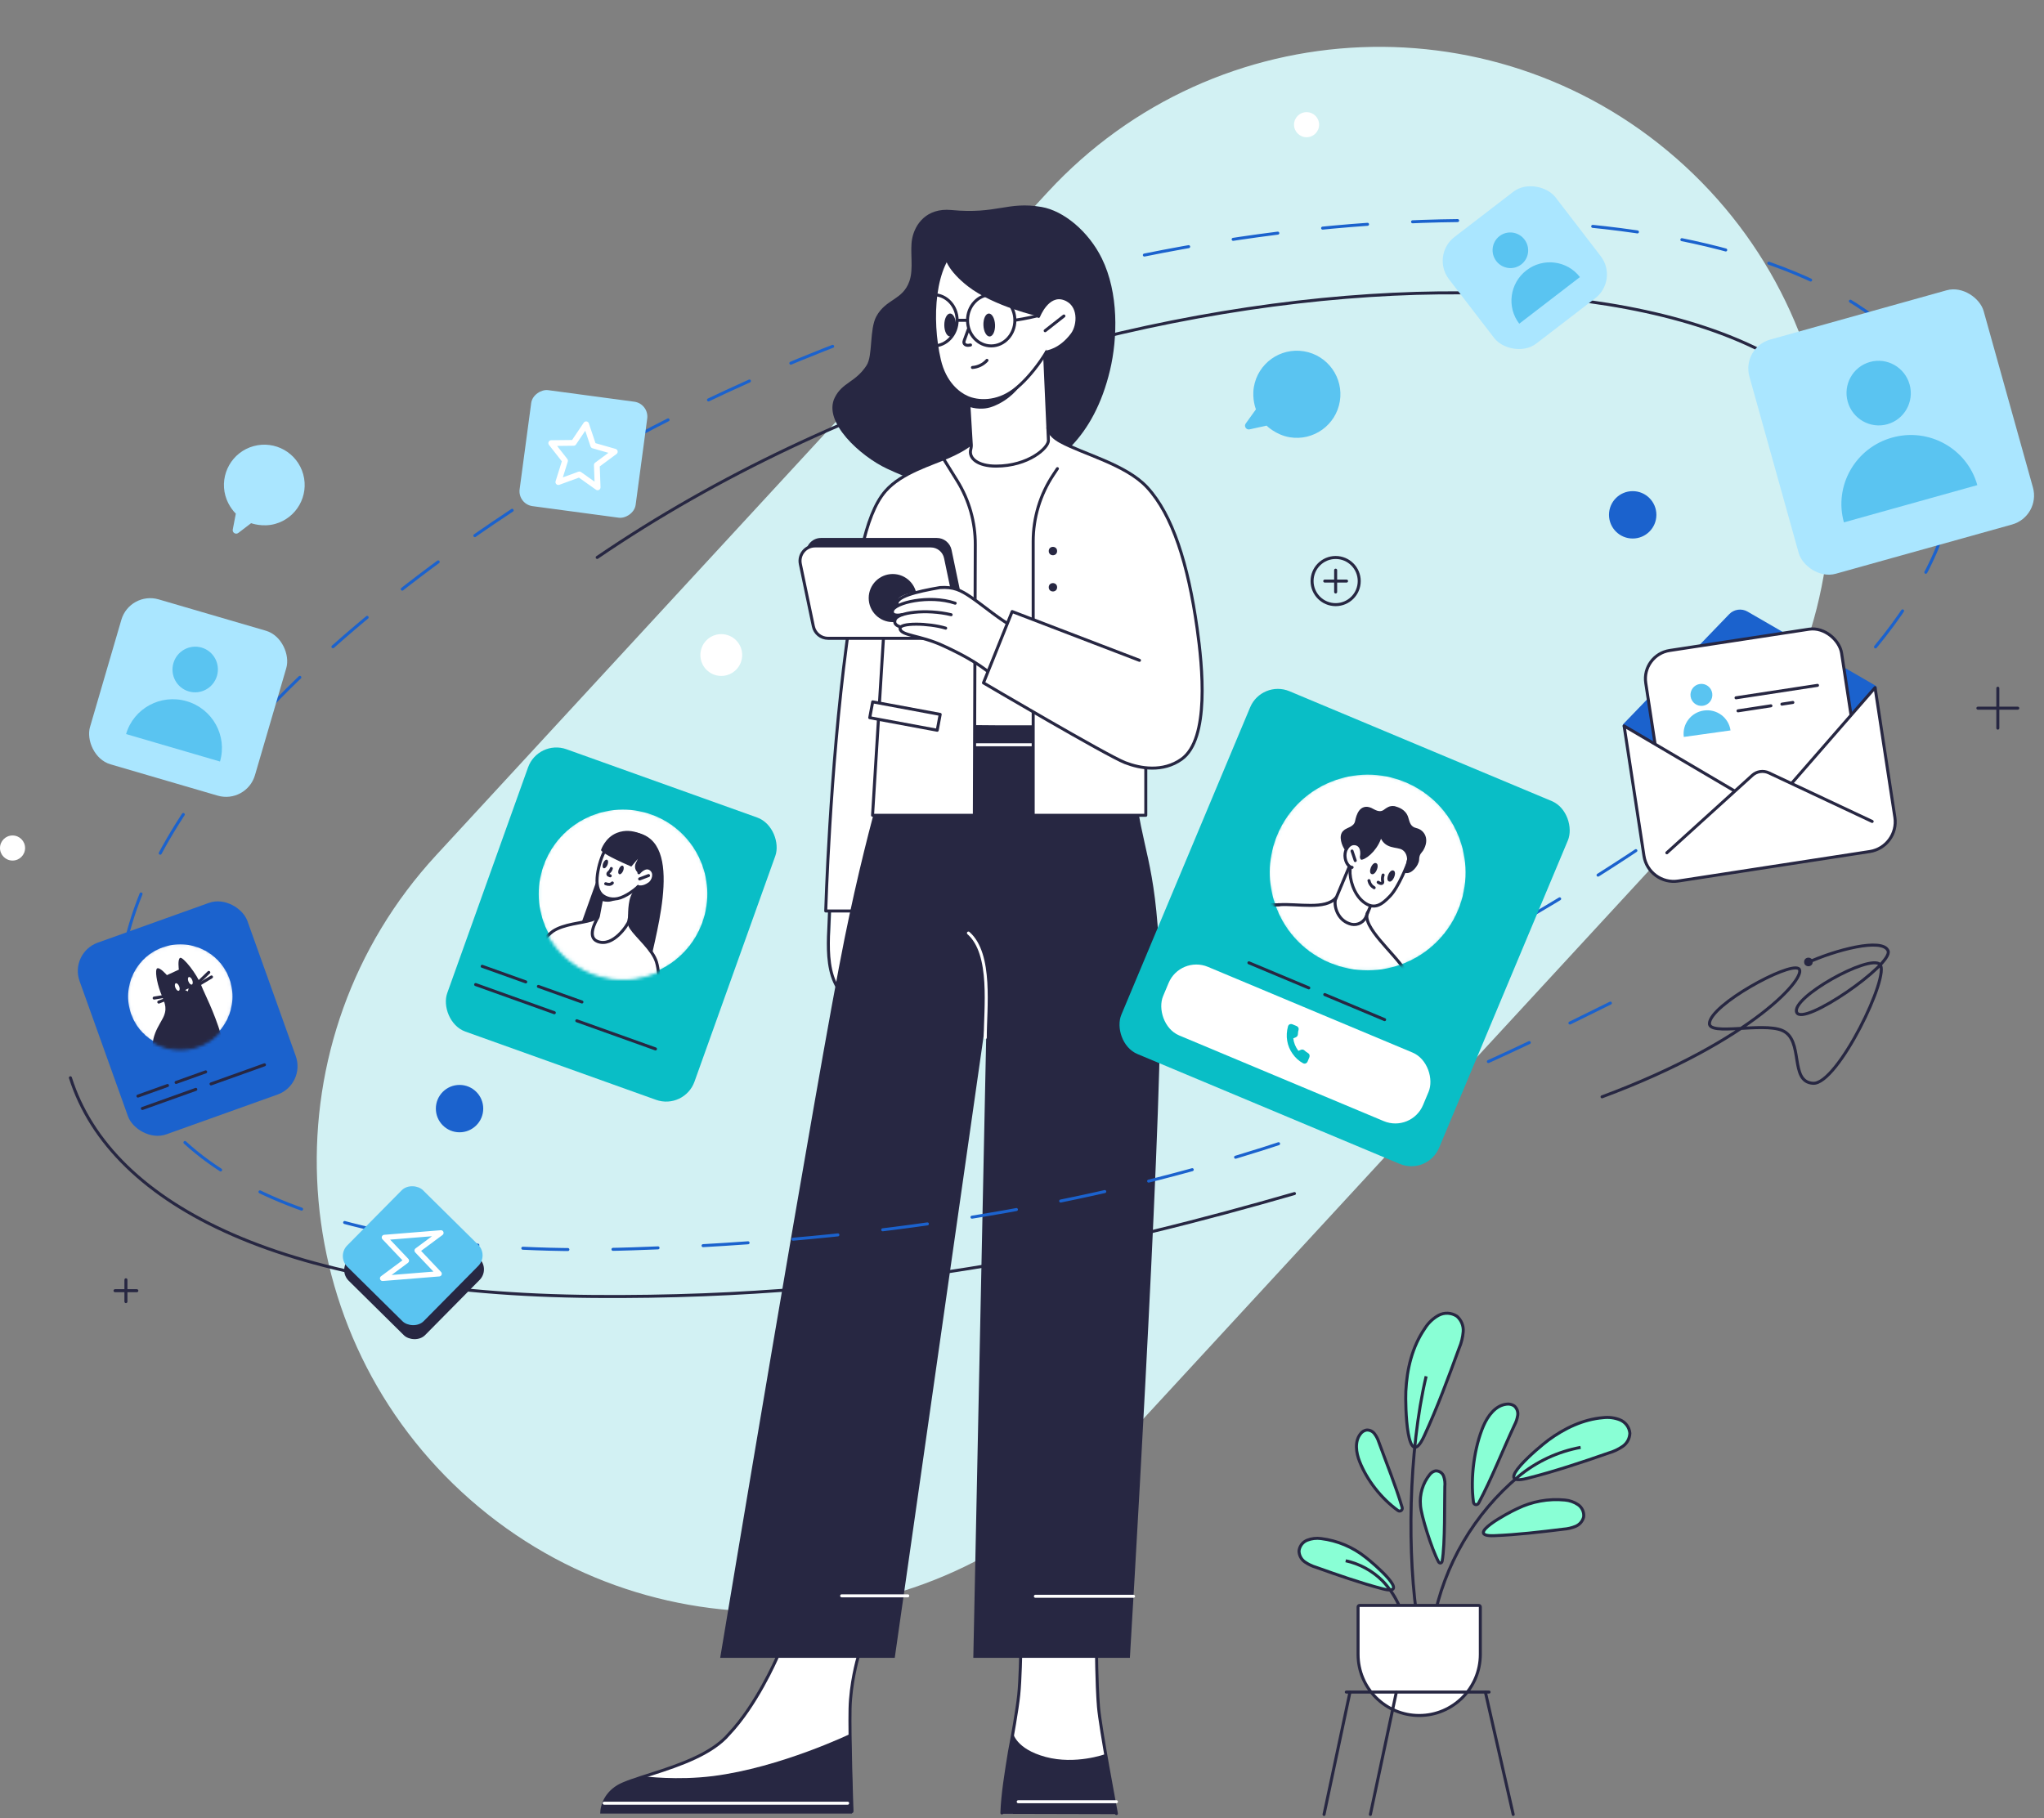 <svg width="680" height="605" viewBox="0 0 680 605" fill="none" xmlns="http://www.w3.org/2000/svg">
<rect x="0" y="0" width="680" height="605" fill="#808080" stroke="none"/>
<path d="M569.21 267.316C625.388 206.392 621.533 111.473 560.599 55.309C499.666 -0.856 404.728 3.003 348.55 63.927L145.111 284.552C88.933 345.476 92.788 440.395 153.722 496.559C214.655 552.723 309.593 548.865 365.771 487.941L569.21 267.316Z" fill="#D2F1F3"/>
<path d="M622.126 156.71C601.278 72.141 360.911 74.891 198.674 185.485" stroke="#272742" stroke-linecap="round"/>
<rect x="360.863" y="180.554" width="23.893" height="46.748" fill="white"/>
<path d="M369.274 123.21C371.814 112.547 372.229 97.498 366.55 85.962C362.135 77.001 353.881 70.135 346.499 68.866C335.153 66.913 331.741 71.346 316.49 69.886C308.242 69.097 304.349 74.622 303.441 79.482C302.646 83.713 304.028 89.326 302.545 93.558C300.314 99.925 294.771 99.355 291.543 105.277C289.199 109.58 290.415 118.35 288.285 121.596C284.511 127.347 280.292 127.145 277.722 132.266C273.61 140.467 286.351 151.866 295.062 155.937C308.877 162.388 319.095 164.755 339.188 158.904C350.914 155.492 363.916 145.719 369.274 123.21Z" fill="#272742"/>
<path d="M320.967 149.154L348.597 143.606L366.963 165.61V254.746H308.351L313.473 152.839L320.967 149.154Z" fill="white"/>
<path d="M276.345 299.502C282.671 298.897 288.427 296.921 294.159 296.375C294.675 298.659 294.77 302.92 294.278 306.012C293.346 308.795 293.756 312.723 294.058 314.972C294.729 320.004 297.643 324.046 299.263 328.621C299.666 329.754 300.527 331.184 298.758 331.938C298.871 332.472 298.978 333 299.09 333.528C299.209 334.11 298.61 334.721 298.034 334.988C297.459 335.255 296.242 334.798 295.672 334.525C296.266 334.994 296.913 336.312 296.521 336.946C296.129 337.581 295.215 337.92 294.462 337.712C294.052 337.599 293.643 337.338 293.222 337.445C292.836 337.546 292.616 337.908 292.308 338.151C291.809 338.549 291.062 338.62 290.421 338.466C289.78 338.311 289.21 337.973 288.658 337.641C286.902 336.579 285.389 335.249 283.763 333.932C277.846 329.161 275.627 323.434 275.787 317.02C275.918 316.088 275.912 315.038 275.817 314.076C275.728 313.168 276.28 310.415 276.309 309.513C276.452 305.43 276.909 303.911 276.351 299.508L276.345 299.502Z" fill="white"/>
<path d="M275.904 299.727C276.55 308.326 272.669 324.081 281.298 331.789C287.529 337.344 291.653 340.299 293.166 337.397" stroke="#272742" stroke-linecap="round" stroke-linejoin="round"/>
<path d="M289.262 320.254C291.452 326.33 297.831 333.214 299.398 331.606C301.202 329.748 296.87 326.354 294.585 317.601C292.383 309.169 295.297 305.81 294.478 296.167" stroke="#272742" stroke-linecap="round" stroke-linejoin="round"/>
<path d="M294.907 334.08C294.907 334.08 297.945 336.614 295.886 337.629C293.245 338.934 284.391 331.867 280.344 322.788" stroke="#272742" stroke-linecap="round" stroke-linejoin="round"/>
<path d="M284.402 321.357C287.459 328.211 295.321 336.015 297.962 334.934C298.561 334.679 299.624 334.205 298.811 331.985" stroke="#272742" stroke-linecap="round" stroke-linejoin="round"/>
<path d="M323.104 147.588C323.104 147.588 321.406 149.344 315.757 151.872C309.775 154.549 299.99 157.243 294.602 163.379C287.422 171.556 284.858 190.064 281.63 214.448C276.046 256.598 274.705 303.122 274.705 303.122H293.047L298.904 232.571" fill="white"/>
<path d="M323.104 147.588C323.104 147.588 321.406 149.344 315.757 151.872C309.775 154.549 299.99 157.243 294.602 163.379C287.422 171.556 284.858 190.064 281.63 214.448C276.046 256.598 274.705 303.122 274.705 303.122H293.047L298.904 232.571" stroke="#272742" stroke-linecap="round" stroke-linejoin="round"/>
<path d="M365 548H339.5C339.5 555.5 338.4 567.2 338 570C337.6 572.8 334.833 593.5 333.5 603.5H371.5C369.333 593.334 365.5 572.5 365 566.5C364.568 561.318 365 552 365 548Z" fill="white"/>
<path d="M371.407 603.449C371.407 603.449 365.989 574.817 365.437 567.844C364.814 559.975 364.766 547.911 364.766 547.911" stroke="#272742" stroke-linecap="round" stroke-linejoin="round"/>
<path d="M339.611 549.074C339.611 549.074 339.421 559.103 338.916 563.939C338.4 568.942 336.655 578.668 335.837 582.875C334.721 589.782 333.528 596.933 333.309 603.253" stroke="#272742" stroke-linecap="round" stroke-linejoin="round"/>
<path d="M371.312 603.645L333.399 603.55L334.521 590.138L337.019 576.632C337.019 576.632 337.897 581.92 347.837 584.602C357.806 587.29 367.675 583.682 367.675 583.682L371.312 603.645Z" fill="#272742"/>
<path d="M283.451 602.957C283.35 600.049 282.59 577.38 282.798 568.539C282.994 560.231 285.124 552.505 285.652 550.712H258.889C258.047 552.641 251.5 567.5 242.5 577C237 583.5 226.418 587.231 216.799 590.293C211.838 591.872 207.547 593.236 205.583 594.447C200.782 597.402 200.254 601.799 200.201 602.957H283.457H283.451Z" fill="white" stroke="#272742"/>
<path d="M214.35 591.064C214.35 591.064 225.227 592.495 237.256 590.97C259.711 588.121 283.091 576.84 283.091 576.84L283.762 603.259H199.895C199.895 603.259 200.476 598.096 205.419 594.791C209.65 591.96 214.35 591.064 214.35 591.064Z" fill="#272742"/>
<path d="M282 600H201" stroke="white" stroke-linecap="round" stroke-linejoin="round"/>
<path d="M239.595 551.631C239.595 551.631 272.12 355.9 280.992 312.159C289.62 269.629 298.901 242.949 298.901 242.949V240.261C298.901 240.261 307.256 241.252 331.96 241.335C346.95 241.383 366.586 241.228 366.966 241.098C366.966 241.098 375.695 250.26 378.519 268.864C381.119 285.978 385.777 291.716 386.014 332.638C386.287 379.666 375.891 551.637 375.891 551.637H323.801L328.239 337.688L297.667 551.637H239.595V551.631Z" fill="#272742"/>
<path d="M327.785 345.26C327.75 335.665 330.165 317.447 322.178 310.468" stroke="white" stroke-miterlimit="10" stroke-linecap="round"/>
<path d="M322.195 132.462L323.103 147.588C323.186 148.247 323.109 148.905 322.949 149.546C322.195 152.513 325.328 155.095 331.339 155.095C342.163 155.095 348.899 148.983 348.792 146.508C347.985 127.655 347.492 117.057 347.492 117.057" fill="white"/>
<path d="M322.195 132.462L323.103 147.588C323.186 148.247 323.109 148.905 322.949 149.546C322.195 152.513 325.328 155.095 331.339 155.095C342.163 155.095 348.899 148.983 348.792 146.508C347.985 127.655 347.492 117.057 347.492 117.057" stroke="#272742" stroke-linecap="round" stroke-linejoin="round"/>
<path d="M321.675 132.189C325.336 133.827 331.597 134.123 337.27 129.827C342.943 125.531 350.129 115.917 352.746 106.981C355.363 98.044 353.784 90.044 349.446 84.472C345.346 79.197 329.966 73.46 319 81.501C310.437 87.779 309.379 106.179 312.5 119.727C314.292 127.495 318.933 130.96 321.675 132.183V132.189Z" fill="white" stroke="#272742" stroke-miterlimit="10"/>
<path d="M345.523 105.277C345.523 105.277 348.508 97.504 353.985 99.355C359.462 101.207 358.946 108.239 356.709 111.235C352.656 116.671 348.134 117.104 348.134 117.104" fill="white"/>
<path d="M345.523 105.277C345.523 105.277 348.508 97.504 353.985 99.355C359.462 101.207 358.946 108.239 356.709 111.235C352.656 116.671 348.134 117.104 348.134 117.104" stroke="#272742" stroke-linecap="round" stroke-linejoin="round"/>
<path d="M347.707 110.042L353.943 105.147" stroke="#272742" stroke-linecap="round" stroke-linejoin="round"/>
<path d="M316.083 111.965C315.015 111.965 314.149 110.254 314.149 108.144C314.149 106.033 315.015 104.322 316.083 104.322C317.151 104.322 318.018 106.033 318.018 108.144C318.018 110.254 317.151 111.965 316.083 111.965Z" fill="#272742"/>
<path d="M327.166 108.222C327.083 106.113 327.88 104.369 328.948 104.327C330.015 104.285 330.949 105.96 331.032 108.069C331.116 110.178 330.318 111.922 329.251 111.964C328.183 112.007 327.25 110.331 327.166 108.222Z" fill="#272742"/>
<path d="M323.513 122.273C325.347 122.148 327.121 121.282 328.35 119.905" stroke="#272742" stroke-linecap="round" stroke-linejoin="round"/>
<path d="M314.743 83.072C318.766 77.422 328.996 76.675 334.146 77.001C339.297 77.328 343.107 78.942 347.178 82.099C349.302 83.748 351.522 87 352.346 89.564C353.385 92.774 354.245 96.174 353.972 99.355C351.937 98.981 350.501 99.189 348.774 100.328C347.836 100.945 347.35 101.99 346.739 102.933C346.258 103.669 345.516 105.277 345.516 105.277C345.516 105.277 330.741 102.049 322 95.26C315.763 90.418 313.111 85.356 314.743 83.066V83.072Z" fill="#272742"/>
<path d="M339.186 128.551C339.186 128.551 336.284 133.031 330.148 135.31C326.077 136.823 322.321 135.316 322.321 135.316L322.196 132.426C322.196 132.426 327.175 133.69 330.332 132.978C335.827 131.732 339.186 128.545 339.186 128.545V128.551Z" fill="#272742"/>
<path d="M366.791 247.822H300.904" stroke="white" stroke-miterlimit="10" stroke-linecap="round"/>
<path d="M322.143 109.58C321.716 110.743 321.289 111.912 320.861 113.075C320.737 113.419 320.606 113.799 320.713 114.149C320.838 114.547 321.235 114.802 321.645 114.873C322.054 114.944 322.47 114.873 322.873 114.79" stroke="#272742" stroke-miterlimit="10" stroke-linecap="round"/>
<path d="M355.023 287.83L377.109 295.366" stroke="#272742" stroke-miterlimit="10"/>
<path d="M295.414 187.839L290.281 271.279H324.148L324.464 181.233C324.49 173.723 322.401 166.357 318.437 159.978L314.116 153.025" fill="white"/>
<path d="M295.414 187.839L290.281 271.279H324.148L324.464 181.233C324.49 173.723 322.401 166.357 318.437 159.978L314.116 153.025" stroke="#272742" stroke-linecap="round" stroke-linejoin="round"/>
<path d="M272.59 205.762C273.074 208.079 275.117 209.739 277.485 209.739H316C319.173 209.739 321.543 206.823 320.894 203.717L316.562 182.978C316.078 180.661 314.035 179 311.668 179H273.153C269.98 179 267.61 181.917 268.258 185.023L272.59 205.762Z" fill="#272742"/>
<path d="M270.59 208.417C271.074 210.735 273.117 212.395 275.485 212.395H314C317.173 212.395 319.543 209.478 318.894 206.373L314.562 185.634C314.078 183.316 312.035 181.656 309.668 181.656H271.153C267.98 181.656 265.61 184.573 266.258 187.678L270.59 208.417Z" fill="white" stroke="#272742" stroke-linecap="round" stroke-linejoin="round"/>
<path d="M351.781 155.938L350.406 158.008C346.047 164.568 343.723 172.268 343.723 180.143V271.279H381.182V255.465" fill="white"/>
<path d="M351.781 155.938L350.406 158.008C346.047 164.568 343.723 172.268 343.723 180.143V271.279H381.182V255.465" stroke="#272742" stroke-linecap="round" stroke-linejoin="round"/>
<path d="M371.406 599.514H338.745" stroke="white" stroke-linecap="round" stroke-linejoin="round"/>
<path d="M377.109 531.153H344.454" stroke="white" stroke-linecap="round" stroke-linejoin="round"/>
<path d="M302 531H280" stroke="white" stroke-linecap="round" stroke-linejoin="round"/>
<path d="M290.325 233.535L312.781 237.709L311.801 242.983L289.345 238.809L290.325 233.535Z" fill="white" stroke="#272742" stroke-linecap="round" stroke-linejoin="round"/>
<circle cx="297" cy="199" r="8" fill="#272742"/>
<path d="M337.664 209.701C334.626 214.715 332.917 220.068 330.169 224.607C328.193 223.729 324.989 221.456 322.971 219.385C320.271 217.991 317.215 216.614 315.381 215.599C311.287 213.327 307.619 212.769 303.341 211.446C302.279 211.119 299.128 210.271 299.543 208.55C299.086 208.336 298.635 208.128 298.184 207.915C297.692 207.683 297.567 206.906 297.686 206.33C297.804 205.755 298.813 205.108 299.329 204.841C298.659 205.025 297.324 204.776 297.074 204.135C296.825 203.494 297.074 202.633 297.644 202.188C297.959 201.945 298.368 201.791 298.522 201.417C298.659 201.079 298.516 200.711 298.505 200.355C298.487 199.761 298.849 199.174 299.312 198.782C299.774 198.39 300.338 198.159 300.896 197.933C302.652 197.221 306.243 196.705 308.112 196.224C314.901 194.474 320.366 195.987 325.024 199.637C325.647 200.248 326.425 200.817 327.184 201.28C327.908 201.714 329.635 203.636 330.294 204.164C333.237 206.52 334.109 207.695 337.676 209.707L337.664 209.701Z" fill="white"/>
<path d="M337.764 208.959C332.643 206.3 327.498 201.749 322.988 198.675C319.617 196.379 317.232 195.198 312.704 195.512C304.983 196.824 297.263 198.687 298.575 201.405" stroke="#272742" stroke-linecap="round" stroke-linejoin="round"/>
<path d="M314.607 209.012C308.904 207.285 299.095 207.155 299.427 209.202C299.807 211.564 306.109 211.321 313.687 214.822C319.307 217.415 324.908 220.275 330.16 224.607" stroke="#272742" stroke-linecap="round" stroke-linejoin="round"/>
<path d="M300.074 204.514C300.074 204.514 296.525 205.363 296.911 203.286C297.398 200.615 309.106 197.773 317.77 200.71" stroke="#272742" stroke-linecap="round" stroke-linejoin="round"/>
<path d="M316.424 204.544C308.193 202.574 298.414 203.755 297.755 206.301C297.613 206.882 297.381 207.933 299.47 208.556" stroke="#272742" stroke-linecap="round" stroke-linejoin="round"/>
<path d="M348.597 142.426C348.597 142.426 348.804 144.764 352.834 146.971C360.305 151.066 374.594 154.549 381.62 162.145C390.106 171.319 395.257 187.733 398.259 209.072C400.04 221.712 402.496 245.911 393.079 252.617C386.86 257.038 379.353 255.738 374.262 253.75C368.114 251.347 327.18 227.218 327.18 227.218L336.728 203.488L379.08 219.724" fill="white"/>
<path d="M348.597 142.426C348.597 142.426 348.804 144.764 352.834 146.971C360.305 151.066 374.594 154.549 381.62 162.145C390.106 171.319 395.257 187.733 398.259 209.072C400.04 221.712 402.496 245.911 393.079 252.617C386.86 257.038 379.353 255.738 374.262 253.75C368.114 251.347 327.18 227.218 327.18 227.218L336.728 203.488L379.08 219.724" stroke="#272742" stroke-linecap="round" stroke-linejoin="round"/>
<path d="M329.754 115.098C325.405 115.098 321.88 111.283 321.88 106.577C321.88 101.871 325.405 98.055 329.754 98.055C334.103 98.055 337.629 101.871 337.629 106.577C337.629 111.283 334.103 115.098 329.754 115.098Z" stroke="#272742" stroke-linecap="round" stroke-linejoin="round"/>
<path d="M310.543 115.098C306.194 115.098 302.669 111.283 302.669 106.577C302.669 101.871 306.194 98.055 310.543 98.055C314.892 98.055 318.418 101.871 318.418 106.577C318.418 111.283 314.892 115.098 310.543 115.098Z" stroke="#272742" stroke-linecap="round" stroke-linejoin="round"/>
<path d="M338 106.5C338 106.5 341.5 106 345.5 105" stroke="#272742" stroke-linecap="round" stroke-linejoin="round"/>
<path d="M321.881 106.577H318.421" stroke="#272742" stroke-miterlimit="10"/>
<path d="M425.931 347.801C517.599 306.214 667.796 219.11 648.6 141.238C632.717 76.811 505.544 56.653 367.5 87.687M535.738 333.779C467.491 367.624 378.457 409.883 210.481 415.536C4.434 422.471 -20.151 299.596 163.831 174.18C203.126 147.393 246.425 126.133 290.5 110.176" stroke="#1B62CD" stroke-linecap="round" stroke-dasharray="15 15"/>
<path d="M430.641 397.152C371.77 414.09 297.616 432.167 197.654 431.388C95.981 430.595 37.128 401.777 23.422 358.619" stroke="#272742" stroke-linecap="round"/>
<path d="M494.156 563.023L503.411 603.744" stroke="#272742" stroke-linecap="round"/>
<path d="M467.695 462.986C468.027 455.596 469.815 448.119 474.009 442.039C475.137 440.217 476.711 438.713 478.583 437.668C479.528 437.164 480.591 436.924 481.661 436.974C482.731 437.024 483.767 437.362 484.661 437.952C485.39 438.579 485.961 439.368 486.33 440.256C486.699 441.143 486.855 442.105 486.784 443.064C486.636 444.98 486.173 446.859 485.416 448.626C481.837 458.423 478.18 468.338 473.805 477.814C467.949 490.464 467.491 467.495 467.695 462.986Z" fill="#89FFD5" stroke="#282742" stroke-miterlimit="10"/>
<path d="M515.088 479.213C520.451 475.251 526.718 472.263 533.315 471.724C535.234 471.489 537.181 471.742 538.975 472.461C539.865 472.834 540.637 473.441 541.21 474.218C541.782 474.994 542.133 475.912 542.225 476.872C542.2 477.739 541.972 478.588 541.56 479.351C541.148 480.114 540.563 480.77 539.851 481.267C538.423 482.249 536.846 482.994 535.18 483.472C526.272 486.578 517.246 489.592 508.109 491.902C495.99 494.99 511.83 481.634 515.088 479.213Z" fill="#89FFD5" stroke="#282742" stroke-miterlimit="10"/>
<path d="M476.81 539.742C480.397 520.761 490.451 503.607 505.262 491.198C511.194 486.302 518.279 483.003 525.845 481.612" stroke="#282742" stroke-miterlimit="10"/>
<path d="M493.522 474.444C494.991 471.072 497.53 467.639 501.187 467.227C502.071 467.102 502.971 467.297 503.723 467.778C504.173 468.157 504.519 468.644 504.729 469.193C504.939 469.742 505.006 470.335 504.924 470.917C504.748 472.074 504.377 473.193 503.826 474.226C499.834 482.766 496.329 491.837 491.908 500.146C491.478 500.954 490.327 500.776 490.201 499.87C489.074 491.808 490.501 481.495 493.522 474.444Z" fill="#89FFD5" stroke="#282742" stroke-miterlimit="10"/>
<path d="M504.727 502.011C509.65 499.593 515.149 498.594 520.608 499.127C522.181 499.257 523.693 499.79 524.999 500.675C525.649 501.121 526.164 501.736 526.49 502.453C526.817 503.169 526.941 503.962 526.851 504.744C526.685 505.432 526.36 506.072 525.903 506.613C525.445 507.154 524.867 507.58 524.216 507.859C522.904 508.402 521.513 508.73 520.097 508.827C512.465 509.76 504.733 510.688 497.045 510.989C486.776 511.354 501.745 503.351 504.727 502.011Z" fill="#89FFD5" stroke="#282742" stroke-miterlimit="10"/>
<path d="M454.354 518.214C450.078 514.783 444.928 512.614 439.485 511.95C437.918 511.734 436.322 511.925 434.85 512.504C434.12 512.8 433.485 513.288 433.01 513.916C432.536 514.544 432.242 515.29 432.158 516.072C432.17 516.781 432.348 517.477 432.677 518.105C433.006 518.733 433.478 519.275 434.054 519.689C435.218 520.501 436.505 521.121 437.865 521.526C445.112 524.102 452.46 526.684 459.89 528.649C469.826 531.279 457.005 520.255 454.354 518.214Z" fill="#89FFD5" stroke="#282742" stroke-miterlimit="10"/>
<path d="M472.568 500.887C472.227 497.222 473.321 493.567 475.619 490.689C476.078 490.076 476.73 489.637 477.47 489.442C477.527 489.427 477.585 489.419 477.644 489.417C478.199 489.405 478.745 489.562 479.21 489.867C479.7 490.189 480.073 490.658 480.276 491.208C480.659 492.322 480.791 493.507 480.663 494.678C480.53 498.802 480.796 514.215 479.77 519.498C479.637 520.184 478.908 520.292 478.574 519.679C476.336 515.57 472.733 504.113 472.568 500.887Z" fill="#89FFD5" stroke="#282742" stroke-miterlimit="10"/>
<path d="M471.861 541.105C467.978 517.92 468.575 482.779 474.449 457.954" stroke="#282742" stroke-miterlimit="10"/>
<path d="M452.32 486.335C451.128 483.332 450.613 479.634 452.602 477.113C453.069 476.46 453.765 476.007 454.551 475.844C455.064 475.797 455.581 475.881 456.052 476.09C456.523 476.298 456.933 476.623 457.244 477.033C457.874 477.857 458.36 478.783 458.68 479.77C461.466 487.435 464.194 493.994 466.468 501.585C466.728 502.453 465.802 503.144 465.068 502.614C459.508 498.6 454.766 492.524 452.32 486.335Z" fill="#89FFD5" stroke="#282742" stroke-miterlimit="10"/>
<path d="M467.619 541.594C466.705 535.726 464.013 530.28 459.907 525.988C456.552 522.648 452.31 520.338 447.684 519.331" stroke="#282742" stroke-miterlimit="10"/>
<path d="M451.807 534.7C451.807 534.424 452.03 534.2 452.307 534.2H491.975C492.252 534.2 492.475 534.424 492.475 534.7V550.483C492.475 561.714 483.371 570.818 472.141 570.818C460.911 570.818 451.807 561.714 451.807 550.483V534.7Z" fill="white" stroke="#272742"/>
<path d="M447.883 563.023H495.39" stroke="#272742" stroke-linecap="round"/>
<path d="M449.117 563.023L440.48 603.744" stroke="#272742" stroke-linecap="round"/>
<path d="M464.543 563.023L455.905 603.744" stroke="#272742" stroke-linecap="round"/>
<path d="M664.639 229V242.283" stroke="#272742" stroke-linecap="round"/>
<path d="M658 235.642L671.282 235.642" stroke="#272742" stroke-linecap="round"/>
<circle cx="444.345" cy="193.346" r="7.845" stroke="#272742" stroke-linecap="round"/>
<path d="M444.344 189.719V196.976" stroke="#272742" stroke-linecap="round"/>
<path d="M440.717 193.348L447.974 193.348" stroke="#272742" stroke-linecap="round"/>
<path d="M41.893 425.843V433.099" stroke="#272742" stroke-linecap="round"/>
<path d="M38.265 429.471L45.522 429.471" stroke="#272742" stroke-linecap="round"/>
<rect x="179.041" y="245.937" width="87.375" height="99.786" rx="10" transform="rotate(19.697 179.041 245.937)" fill="#09BEC6"/>
<path d="M160.414 321.529L174.903 326.716" stroke="#272742" stroke-linecap="round"/>
<path d="M158.24 327.605L184.415 336.976" stroke="#272742" stroke-linecap="round"/>
<path d="M179.109 328.222L193.599 333.409" stroke="#272742" stroke-linecap="round"/>
<path d="M191.893 339.653L218.067 349.024" stroke="#272742" stroke-linecap="round"/>
<mask id="mask0_11922_387743" style="mask-type:alpha" maskUnits="userSpaceOnUse" x="178" y="268" width="58" height="58">
<path d="M197.819 323.834C183.24 318.615 175.653 302.565 180.872 287.986C186.091 273.407 202.141 265.82 216.72 271.039C231.299 276.258 238.886 292.308 233.667 306.887C228.448 321.466 212.398 329.053 197.819 323.834Z" fill="white" stroke="#272742" stroke-miterlimit="10" stroke-linecap="round" stroke-linejoin="round"/>
</mask>
<g mask="url(#mask0_11922_387743)">
<path d="M197.819 323.834C183.24 318.615 175.653 302.565 180.872 287.986C186.091 273.407 202.141 265.82 216.72 271.039C231.299 276.258 238.886 292.308 233.667 306.887C228.448 321.466 212.398 329.053 197.819 323.834Z" fill="white"/>
<path d="M213.031 277.37C208.04 275.584 202.771 281.049 198.832 292.052L190.462 315.432L215.606 323.927C216.981 314.242 227.979 281.913 213.031 277.37Z" fill="#272742"/>
<path d="M199.24 304.61C199.24 304.61 198.512 305.585 196.794 306.141C193.577 307.175 187.532 307.449 183.945 309.869C180.33 312.28 169.405 328.127 169.405 328.127C169.405 328.127 155.841 313.265 154.923 311.322C154.006 309.378 154.733 300.456 154.078 299.81C153.442 299.202 151.642 301.313 152.02 303.791C152.301 305.57 151.842 307.559 151.842 307.559C151.842 307.559 148.706 304.125 147.712 302.66C146.717 301.196 145.256 298.298 144.168 298.067C143.549 297.94 143.086 298.44 143.211 299.149C143.63 301.073 146.156 305.238 146.156 305.238C146.156 305.238 143.263 310.757 145.794 313.848C148.233 316.843 150.45 318.428 152.313 320.647C154.634 323.441 161.176 336.359 164.251 339.961C167.933 344.256 173.443 342.65 173.443 342.65L209.443 340.086L201.162 306.312L199.24 304.61Z" fill="white" stroke="#272742" stroke-miterlimit="10" stroke-linecap="round" stroke-linejoin="round"/>
<path d="M183.101 323.974L174.134 345.842L192.199 363.772L204.845 366.621L211.742 332.423" fill="white"/>
<path d="M183.101 323.974L174.134 345.842L192.199 363.772L204.845 366.621L211.742 332.423" stroke="#272742" stroke-miterlimit="10" stroke-linecap="round" stroke-linejoin="round"/>
<path d="M186.224 352.102C185.482 351.614 184.098 350.707 183.249 349.897C182.581 349.024 181.259 348.298 180.476 347.923C178.752 347.084 176.867 347.137 175.078 346.655C174.647 346.532 173.988 346.518 174.155 345.786C173.959 345.716 173.773 345.618 173.577 345.547C173.352 345.467 173.313 345.136 173.337 344.892C173.389 344.657 173.782 344.354 173.983 344.236C173.698 344.324 173.153 344.256 173.027 343.989C172.901 343.722 172.994 343.376 173.224 343.173C173.359 343.063 173.511 342.991 173.561 342.851C173.612 342.71 173.54 342.558 173.524 342.425C173.51 342.199 173.639 341.928 173.821 341.772C174.004 341.616 174.232 341.507 174.461 341.399C175.174 341.085 175.914 340.875 176.663 340.636C179.433 339.791 181.693 340.284 183.677 341.722C183.935 341.973 184.269 342.188 184.586 342.364C184.902 342.541 185.709 343.115 185.987 343.309C187.239 344.232 188.085 345.137 189.693 345.681C194.965 347.568 200.198 349.473 205.376 351.359C205.176 345.112 205.221 338.891 205.219 332.62C205.208 331.857 198.808 330.737 199.217 330.123C199.579 329.556 198.857 305.328 198.857 305.328L209.136 306.57C209.136 306.57 209.493 308.312 211.292 310.444C213.173 312.701 216.56 315.434 218.079 319.144C219.204 321.921 219.366 326.064 219.317 328.675C218.838 336.641 218.196 344.707 216.899 352.571C216.683 353.792 216.496 355.023 216.13 356.222C215.774 357.393 215.38 358.582 214.884 359.702C214.408 360.767 213.637 361.947 212.763 362.711C211.455 363.889 209.479 364.195 207.795 363.687C206.11 363.179 204.446 362.615 202.872 361.798C201.326 360.991 199.71 360.381 198.202 359.556C193.965 357.343 190.515 354.873 186.224 352.102Z" fill="white"/>
<path d="M205.234 331.518L205.393 351.397L189.115 345.442C186.277 343.825 182.121 339.265 177.876 340.342C174.805 341.143 172.991 341.792 173.579 342.889" stroke="#272742" stroke-miterlimit="10" stroke-linecap="round" stroke-linejoin="round"/>
<path d="M179.828 345.316C177.449 344.717 173.932 345.263 174.101 346.115C174.297 347.072 176.299 346.427 179.523 347.581C182.646 348.668 183.071 350.308 186.291 352.094C186.291 352.094 188.191 353.502 192.726 356.298C198.795 360.022 205.485 363.335 207.933 363.832C214.469 365.19 216.507 357.908 218.072 344.789C219.348 334.069 219.826 324.867 218.397 320.112C217.161 315.965 211.822 311.616 209.964 308.766C208.962 307.235 209.241 306.1 209.241 306.1" stroke="#272742" stroke-miterlimit="10" stroke-linecap="round" stroke-linejoin="round"/>
<path d="M200.497 297.208L199.116 304.598C199.082 304.871 198.992 305.123 198.883 305.338C198.05 306.781 195.252 311.859 198.773 313.246C203.974 315.33 208.971 307.556 209.162 306.58C210.627 299.22 211.417 295.069 211.417 295.069" fill="white"/>
<path d="M200.497 297.208L199.116 304.598C199.082 304.871 198.992 305.123 198.883 305.338C198.05 306.781 195.252 311.859 198.773 313.246C203.974 315.33 208.971 307.556 209.162 306.58C210.627 299.22 211.417 295.069 211.417 295.069" stroke="#272742" stroke-miterlimit="10" stroke-linecap="round" stroke-linejoin="round"/>
<path d="M200.267 297.759C201.468 298.822 203.785 299.683 206.473 298.714C209.151 297.773 213.001 294.972 215.086 291.887C217.143 288.792 217.507 285.565 216.52 282.932C215.605 280.452 211.119 276.281 206.002 278.027C202.006 279.383 199.077 286.504 198.652 292.02C198.392 295.22 199.38 296.967 200.267 297.759Z" fill="white" stroke="#272742" stroke-miterlimit="10"/>
<path d="M200.81 288.89C200.414 288.728 200.352 287.966 200.671 287.19C200.991 286.413 201.57 285.915 201.965 286.078C202.361 286.24 202.423 287.002 202.104 287.778C201.785 288.555 201.205 289.053 200.81 288.89Z" fill="#272742"/>
<path d="M206.013 290.879C205.617 290.717 205.555 289.955 205.875 289.179C206.194 288.402 206.773 287.904 207.169 288.067C207.564 288.23 207.626 288.991 207.307 289.768C206.988 290.544 206.408 291.042 206.013 290.879Z" fill="#272742"/>
<path d="M201.501 294.052C202.286 294.334 203.131 294.446 203.711 293.799" stroke="#272742" stroke-miterlimit="10" stroke-linecap="round" stroke-linejoin="round"/>
<path d="M199.967 282.791C199.967 282.791 201.265 278.695 205.238 277.13C207.962 276.057 210.487 276.474 212.415 277.15C214.343 277.825 216.15 278.843 217.347 280.538C217.931 281.38 218.925 283.798 218.94 284.817C218.957 286.185 216.947 287.929 216.459 289.116C215.742 288.733 215.169 288.654 214.363 288.872C213.936 289.004 213.627 289.337 213.272 289.622C213.004 289.842 212.442 290.528 212.442 290.528C211.337 289.815 210.953 288.412 211.498 287.245L212.218 285.761L210.028 288.349C210.028 288.349 205.004 286.198 202.311 284.659C199.618 283.119 199.967 282.791 199.967 282.791Z" fill="#272742"/>
<path d="M205.963 298.911C205.963 298.911 203.818 300.043 202.235 300.046C200.868 300.064 199.973 299.648 199.973 299.648L200.294 297.958C200.294 297.958 201.431 298.935 202.831 299.088C205.097 299.298 205.963 298.911 205.963 298.911Z" fill="#272742"/>
<path d="M203.376 288.992C203.18 289.714 202.777 290.044 202.382 290.441C202.286 290.533 202.198 290.692 202.214 290.824C202.219 290.985 202.319 291.147 202.488 291.207C202.674 291.306 202.842 291.366 203.01 291.426" stroke="#272742" stroke-miterlimit="10" stroke-linecap="round"/>
<path d="M212.548 290.408C212.548 290.408 214.613 287.822 216.467 289.183C218.293 290.533 217.292 293.151 216.067 294.011C213.883 295.604 212.257 295.022 212.257 295.022" fill="white"/>
<path d="M212.548 290.408C212.548 290.408 214.613 287.822 216.467 289.183C218.293 290.533 217.292 293.151 216.067 294.011C213.883 295.604 212.257 295.022 212.257 295.022" stroke="#272742" stroke-miterlimit="10" stroke-linecap="round" stroke-linejoin="round"/>
<path d="M212.795 292.459L215.76 291.336" stroke="#272742" stroke-miterlimit="10" stroke-linecap="round" stroke-linejoin="round"/>
<path d="M211.775 295.483L211.113 296.006C211.113 296.006 209.876 297.431 209.413 299.608C208.686 303.053 209.034 306.85 209.034 306.85L214.065 304.725L211.775 295.483Z" fill="#272742"/>
</g>
<rect x="23.104" y="317.035" width="59.31" height="67.735" rx="10" transform="rotate(-19.689 23.104 317.035)" fill="#1B62CD"/>
<path d="M45.892 364.716L55.727 361.196" stroke="#272742" stroke-linecap="round"/>
<path d="M47.367 368.84L65.135 362.482" stroke="#272742" stroke-linecap="round"/>
<path d="M58.582 360.174L68.418 356.655" stroke="#272742" stroke-linecap="round"/>
<path d="M70.213 360.666L87.981 354.308" stroke="#272742" stroke-linecap="round"/>
<mask id="mask1_11922_387743" style="mask-type:alpha" maskUnits="userSpaceOnUse" x="42" y="313" width="36" height="37">
<path d="M65.828 347.918C74.853 344.689 79.551 334.755 76.322 325.731C73.092 316.706 63.159 312.008 54.134 315.237C45.11 318.466 40.412 328.4 43.641 337.425C46.87 346.449 56.804 351.147 65.828 347.918Z" fill="white" stroke="#272742" stroke-miterlimit="10" stroke-linecap="round" stroke-linejoin="round"/>
</mask>
<g mask="url(#mask1_11922_387743)">
<path d="M65.828 347.918C74.853 344.689 79.551 334.755 76.322 325.731C73.092 316.706 63.159 312.008 54.134 315.237C45.11 318.466 40.412 328.4 43.641 337.425C46.87 346.449 56.804 351.147 65.828 347.918Z" fill="white"/>
<path d="M59.934 318.714C59.018 319.144 59.505 322.639 59.505 322.639L55.527 324.47C55.527 324.47 53.193 321.789 52.323 322.202C51.453 322.616 52.137 326.804 53.346 330.041C54.555 333.278 55.714 334.953 54.582 337.906C53.449 340.859 48.839 345.618 51.69 352.446C54.524 359.229 61.989 373.121 61.989 373.121L78.275 365.561C78.275 365.561 76.423 353.839 73.576 344.462C71.137 336.365 67.958 330.469 67.105 328.227C65.43 323.831 60.804 318.301 59.934 318.714Z" fill="#272742"/>
<path d="M59.485 329.667C59.828 329.527 59.878 328.856 59.596 328.17C59.314 327.483 58.807 327.041 58.465 327.182C58.122 327.323 58.072 327.993 58.354 328.68C58.636 329.366 59.143 329.808 59.485 329.667Z" fill="white"/>
<path d="M63.836 327.601C64.179 327.46 64.228 326.79 63.946 326.103C63.664 325.417 63.158 324.975 62.815 325.116C62.472 325.256 62.423 325.927 62.705 326.613C62.987 327.3 63.493 327.742 63.836 327.601Z" fill="white"/>
<path d="M61.582 329.439L62.752 328.867L62.501 329.874L61.582 329.439Z" fill="white"/>
<path d="M65.747 327.133L69.459 323.562" stroke="#272742" stroke-miterlimit="10" stroke-linecap="round" stroke-linejoin="round"/>
<path d="M65.958 327.72L70.357 325.075" stroke="#272742" stroke-miterlimit="10" stroke-linecap="round" stroke-linejoin="round"/>
<path d="M51.284 332.104L56.33 331.267" stroke="#272742" stroke-miterlimit="10" stroke-linecap="round" stroke-linejoin="round"/>
<path d="M52.83 333.437L57.565 331.589" stroke="#272742" stroke-miterlimit="10" stroke-linecap="round" stroke-linejoin="round"/>
</g>
<rect x="419.76" y="226.14" width="114.607" height="130.886" rx="10" transform="rotate(22.729 419.76 226.14)" fill="#09BEC6"/>
<path d="M415.494 320.368L435.412 328.712" stroke="#272742" stroke-linecap="round"/>
<path d="M440.723 330.936L460.641 339.28" stroke="#272742" stroke-linecap="round"/>
<rect x="392.637" y="317.854" width="93.769" height="24.745" rx="10" transform="rotate(22.729 392.637 317.854)" fill="white"/>
<path d="M435.605 351.797L434.99 353.265C434.931 353.404 434.825 353.546 434.724 353.621C434.626 353.743 434.486 353.801 434.345 353.858C434.204 353.916 434.088 353.914 433.925 353.915C433.769 353.897 433.67 353.855 433.511 353.789C432.062 353.019 430.859 351.885 429.938 350.52C429.076 349.295 428.477 347.832 428.233 346.354C427.932 344.735 428.071 343.067 428.504 341.476C428.563 341.338 428.629 341.179 428.71 341.096C428.808 340.974 428.909 340.9 429.05 340.842C429.191 340.784 429.331 340.727 429.487 340.745C429.642 340.764 429.766 340.746 429.925 340.812L431.393 341.427C431.631 341.527 431.847 341.734 431.928 341.931C432.068 342.153 432.059 342.452 432.015 342.667C431.847 343.18 431.823 343.683 431.779 344.178C431.736 344.393 431.737 344.556 431.594 344.73C431.472 344.912 431.314 345.009 431.149 345.126L430.248 345.495C430.415 346.988 431.014 348.452 431.953 349.661L432.854 349.292C433.051 349.211 433.251 349.179 433.449 349.262C433.664 349.305 433.863 349.388 433.968 349.526C434.346 349.847 434.776 350.214 435.195 350.436C435.417 350.576 435.574 350.758 435.649 351.023C435.688 351.319 435.704 351.559 435.605 351.797Z" fill="#09BEC6"/>
<mask id="mask2_11922_387743" style="mask-type:alpha" maskUnits="userSpaceOnUse" x="421" y="257" width="68" height="67">
<path d="M485.03 302.902C478.096 319.454 458.972 327.287 442.42 320.353L442.243 320.279C441.947 320.155 441.711 320.056 441.415 319.932C433.085 316.095 427.079 309.202 424.294 301.086C424.113 300.524 423.931 299.961 423.75 299.399C421.707 292.498 421.973 284.896 424.969 277.743C431.903 261.191 451.027 253.359 467.579 260.292C484.131 267.226 491.988 286.291 485.03 302.902Z" fill="white" stroke="black" stroke-miterlimit="10" stroke-linecap="round" stroke-linejoin="round"/>
</mask>
<g mask="url(#mask2_11922_387743)">
<path d="M485.03 302.902C478.096 319.454 458.972 327.287 442.42 320.353L442.243 320.279C441.947 320.155 441.711 320.056 441.415 319.932C433.085 316.095 427.079 309.202 424.294 301.086C424.113 300.524 423.931 299.961 423.75 299.399C421.707 292.498 421.973 284.896 424.969 277.743C431.903 261.191 451.027 253.359 467.579 260.292C484.131 267.226 491.988 286.291 485.03 302.902Z" fill="white"/>
<path d="M455.974 301.413L454.313 305.377C453.792 306.317 452.945 307.033 451.931 307.389C450.918 307.744 449.809 307.715 448.816 307.307C445.011 305.969 443.754 301.578 444.26 299.385L449.465 286.959L455.974 301.413Z" fill="white" stroke="#272742" stroke-linecap="round" stroke-linejoin="round"/>
<path d="M468.289 287.373C468.289 287.373 465.421 294.989 462.509 298.084C459.597 301.179 457.135 302.787 453.712 300.195C450.289 297.604 448.962 292.342 449.138 289.589C449.314 286.836 451.862 278.943 453.557 276.887C455.253 274.831 459.395 273.085 464.099 276.153C468.803 279.221 469.449 283.221 468.289 287.373Z" fill="white" stroke="#272742" stroke-linecap="round" stroke-linejoin="round"/>
<path d="M456.488 290.389C456.774 290.509 457.261 289.996 457.576 289.244C457.891 288.492 457.915 287.785 457.629 287.665C457.343 287.545 456.856 288.058 456.541 288.81C456.226 289.563 456.202 290.27 456.488 290.389Z" fill="#272742" stroke="#272742" stroke-linecap="round" stroke-linejoin="round"/>
<path d="M462.255 292.843C462.541 292.963 463.029 292.45 463.344 291.698C463.659 290.946 463.683 290.239 463.397 290.119C463.111 289.999 462.623 290.512 462.308 291.264C461.993 292.017 461.97 292.724 462.255 292.843Z" fill="#272742" stroke="#272742" stroke-linecap="round" stroke-linejoin="round"/>
<path d="M460.135 291.158C459.918 291.808 459.865 292.501 459.981 293.176C460.193 293.979 459.515 294.289 458.494 293.568" stroke="#272742" stroke-linecap="round" stroke-linejoin="round"/>
<path d="M457.156 295.383C456.715 295.136 456.332 294.797 456.034 294.389C455.735 293.981 455.528 293.514 455.426 293.019" stroke="#272742" stroke-linecap="round" stroke-linejoin="round"/>
<path d="M452.913 285.133C452.913 285.133 453.677 281.695 451.341 280.867C449.367 280.197 447.76 281.9 447.483 283.979C447.206 286.058 448.303 288.479 449.818 288.61" fill="white"/>
<path d="M452.913 285.133C452.913 285.133 453.677 281.695 451.341 280.867C449.367 280.197 447.76 281.9 447.483 283.979C447.206 286.058 448.303 288.479 449.818 288.61" stroke="#272742" stroke-linecap="round" stroke-linejoin="round"/>
<path d="M449.797 283.174L450.864 286.35" stroke="#272742" stroke-linecap="round" stroke-linejoin="round"/>
<path d="M466.765 282.347C464.734 281.068 460.755 282.397 459.369 277.537C458.419 281.846 454.922 285.089 453.009 285.571C453.806 281.626 452.35 281.016 451.622 280.711C450.996 280.163 449.366 279.766 447.855 282.556C446.947 281.32 445.684 278.138 447.29 276.756C448.111 275.817 450.825 275.67 451.303 273.302C451.702 271.329 452.711 267.9 455.986 269.272C456.957 269.679 458.956 271.372 460.963 269.645C461.531 269.312 462.301 268.494 463.91 268.74C465.052 269.076 467.337 269.748 468.031 272.178C468.55 274 468.926 275.522 471.119 276.039C473.455 276.59 475.155 279.271 472.987 282.813C472.561 283.49 471.649 283.965 471.614 286.09C471.489 287.749 469.195 290.64 467.448 289.908C467.874 289.231 468.412 287.402 468.609 286.115C468.609 286.115 468.796 283.626 466.765 282.347Z" fill="#272742" stroke="#272742" stroke-linejoin="round"/>
<path d="M454.949 303.631C452.967 308.364 463.781 317.045 467.351 322.82C471.686 329.833 476.83 348.189 481.551 355.302C483.026 358.316 499.062 376.475 504.26 382.789L499.026 389.156C499.026 389.156 490.174 383.736 485.537 380.51C480.899 377.283 471.201 369.797 467.902 365.419C464.622 361.067 456.648 347.01 452.929 339.889C449.705 357.796 444.119 378.281 440.052 387.99L397.472 370.153L391.593 380.102L381.403 375.833C382.128 362.87 387.45 348.123 389.518 341.144C391.5 336.411 405.018 316.395 411.93 306.024C415.943 300.001 421.167 301.334 425.568 301.038C431.731 300.623 441.012 302.832 444.451 298.709" stroke="#272742" stroke-linecap="round" stroke-linejoin="round"/>
<path d="M467.351 322.82C471.686 329.833 476.831 348.189 481.551 355.302C483.026 358.317 499.062 376.475 504.26 382.789L499.238 389.673C499.238 389.673 490.174 383.736 485.537 380.51C480.899 377.283 471.201 369.797 467.902 365.419C464.622 361.067 456.648 347.01 452.929 339.889M381.403 375.833C382.128 362.87 387.45 348.123 389.518 341.144C391.5 336.411 405.018 316.395 411.93 306.024C415.943 300.001 421.167 301.334 425.569 301.038" stroke="#272742" stroke-linecap="round" stroke-linejoin="round"/>
</g>
<rect x="579.303" y="115.673" width="80.919" height="80.919" rx="10" transform="rotate(-15.609 579.303 115.673)" fill="#AAE6FF"/>
<path d="M635.286 127.927C636.884 133.648 633.572 139.574 627.889 141.161C622.205 142.749 616.302 139.398 614.704 133.677C613.105 127.955 616.417 122.03 622.101 120.442C627.784 118.854 633.687 122.205 635.286 127.927Z" fill="#5AC4F1"/>
<path d="M629.477 145.604C617.222 149.027 610.04 161.659 613.437 173.817L657.816 161.419C654.42 149.261 641.732 142.18 629.477 145.604Z" fill="#5AC4F1"/>
<rect x="475.936" y="84.955" width="44.703" height="44.703" rx="10" transform="rotate(-37.541 475.936 84.955)" fill="#AAE6FF"/>
<path d="M507.156 79.682C509.155 82.284 508.681 86.004 506.096 87.99C503.511 89.977 499.794 89.478 497.795 86.876C495.795 84.273 496.269 80.553 498.854 78.567C501.439 76.581 505.156 77.08 507.156 79.682Z" fill="#5AC4F1"/>
<path d="M507.826 89.939C502.252 94.223 501.179 102.178 505.428 107.708L525.613 92.196C521.363 86.667 513.4 85.656 507.826 89.939Z" fill="#5AC4F1"/>
<path d="M588.567 270.828C596.008 262.874 619.584 234.964 624.126 229.579C624.527 229.103 624.393 228.39 623.855 228.078L581.375 203.508C579.385 202.357 576.867 202.711 575.272 204.367L540.112 240.849C539.666 241.312 539.757 242.064 540.308 242.395C546.705 246.225 579.942 266.104 588.567 270.828Z" fill="#1B62CD"/>
<rect x="546.078" y="217.877" width="65.904" height="64.808" rx="9.5" transform="rotate(-8.682 546.078 217.877)" fill="white" stroke="#272742"/>
<path d="M558.323 293.155C552.86 293.997 547.75 290.246 546.916 284.781L540.314 241.552L588.142 269.713L623.8 228.804L630.389 271.951C631.222 277.406 627.479 282.504 622.025 283.344L558.323 293.155Z" fill="white" stroke="#272742" stroke-linecap="round" stroke-linejoin="round"/>
<path d="M588.445 257.161L607.97 266.343C612.44 268.444 611.48 275.064 606.597 275.81L570.94 281.255C566.042 282.003 563.156 275.936 566.827 272.608L582.959 257.982C584.454 256.626 586.618 256.303 588.445 257.161Z" fill="white"/>
<path d="M554.526 283.762L582.959 257.982C584.454 256.626 586.618 256.303 588.445 257.161L622.832 273.331" stroke="#272742" stroke-linecap="round"/>
<path d="M569.631 230.714C569.911 232.718 568.524 234.567 566.533 234.845C564.542 235.123 562.702 233.723 562.422 231.719C562.143 229.715 563.53 227.866 565.521 227.588C567.511 227.31 569.352 228.71 569.631 230.714Z" fill="#5AC4F1"/>
<path d="M566.867 236.417C562.575 237.016 559.577 240.953 560.171 245.211L575.715 243.043C575.121 238.785 571.159 235.818 566.867 236.417Z" fill="#5AC4F1"/>
<path d="M577.543 232.188L604.649 228.049M578.205 236.525L589.152 234.853M592.801 234.296L596.449 233.739" stroke="#272742" stroke-linecap="round"/>
<path d="M445.73 133.581C447.05 125.684 441.718 118.212 433.821 116.893C425.924 115.573 418.453 120.905 417.133 128.801C416.456 132.851 417.825 136.201 417.825 136.201L414.432 140.915C413.76 141.847 414.595 143.116 415.717 142.868L421.363 141.624C421.363 141.624 424.423 144.718 429.042 145.49C436.939 146.81 444.41 141.478 445.73 133.581Z" fill="#5AC4F1"/>
<path d="M100.878 157.826C98.908 150.676 91.515 146.476 84.364 148.446C77.213 150.416 73.014 157.81 74.984 164.96C75.994 168.627 78.451 170.909 78.451 170.909L77.438 176.193C77.237 177.238 78.433 177.979 79.279 177.333L83.539 174.086C83.539 174.086 87.316 175.493 91.499 174.34C98.649 172.37 102.849 164.977 100.878 157.826Z" fill="#AAE6FF"/>
<circle cx="152.882" cy="368.882" r="7.882" fill="#1B62CD"/>
<circle cx="543.165" cy="171.306" r="7.882" fill="#1B62CD"/>
<circle cx="4.173" cy="282.173" r="4.173" fill="white"/>
<circle cx="434.673" cy="41.488" r="4.173" fill="white"/>
<circle cx="239.955" cy="217.955" r="6.955" fill="white"/>
<path d="M601.023 320.462C610.339 316.15 626.36 311.881 628.128 316.392C629.896 320.903 599.801 341.709 597.734 336.865C595.667 332.022 621.674 317.507 625.38 320.859C629.085 324.211 611.379 360.841 603.227 360.459C595.074 360.078 600.348 345.962 592.842 342.846C586.26 340.114 568.461 344.755 568.699 340.499C569.047 334.297 594.995 320.119 598.363 322.293C601.73 324.467 583.6 346.139 532.972 364.958" stroke="#272742" stroke-linecap="round"/>
<circle cx="601.624" cy="320.089" r="1.427" transform="rotate(-0.526 601.624 320.089)" fill="#272742"/>
<rect x="112.443" y="422.639" width="35.803" height="35.803" rx="5" transform="rotate(-45.351 112.443 422.639)" fill="#272742"/>
<rect x="111.984" y="417.982" width="35.803" height="35.803" rx="5" transform="rotate(-45.351 111.984 417.982)" fill="#5AC4F1"/>
<path fill-rule="evenodd" clip-rule="evenodd" d="M147.52 409.915C147.658 410.283 147.536 410.699 147.22 410.933L140.088 416.226L146.736 423.24C146.969 423.486 147.04 423.844 146.919 424.161C146.798 424.477 146.506 424.696 146.168 424.724L127.348 426.248C126.956 426.279 126.591 426.048 126.452 425.68C126.314 425.312 126.436 424.897 126.752 424.662L133.884 419.369L127.236 412.356C127.003 412.109 126.931 411.751 127.053 411.435C127.174 411.118 127.466 410.899 127.804 410.872L146.624 409.348C147.016 409.316 147.381 409.548 147.52 409.915ZM129.781 412.479L135.846 418.878C136.02 419.061 136.106 419.309 136.085 419.56C136.063 419.811 135.934 420.041 135.732 420.191L130.272 424.243L144.191 423.116L138.126 416.717C137.952 416.534 137.865 416.286 137.887 416.035C137.909 415.784 138.037 415.554 138.24 415.404L143.699 411.352L129.781 412.479Z" fill="white"/>
<rect x="172.205" y="167.751" width="38.943" height="38.943" rx="5" transform="rotate(-82.36 172.205 167.751)" fill="#AAE6FF"/>
<path fill-rule="evenodd" clip-rule="evenodd" d="M195.12 140.23C195.481 140.278 195.784 140.528 195.9 140.874L198.116 147.456L204.796 149.368C205.147 149.469 205.41 149.759 205.475 150.118C205.54 150.477 205.396 150.842 205.103 151.059L199.528 155.197L199.779 162.137C199.792 162.501 199.597 162.841 199.276 163.015C198.955 163.188 198.564 163.163 198.266 162.952L192.604 158.928L186.08 161.313C185.738 161.438 185.354 161.358 185.09 161.106C184.826 160.854 184.728 160.474 184.837 160.126L186.913 153.5L182.629 148.036C182.404 147.749 182.362 147.359 182.519 147.03C182.677 146.701 183.008 146.491 183.372 146.486L190.32 146.407L194.197 140.644C194.401 140.342 194.758 140.181 195.12 140.23ZM194.703 143.325L191.629 147.894C191.453 148.156 191.16 148.314 190.845 148.317L185.334 148.38L188.732 152.714C188.926 152.963 188.986 153.291 188.892 153.592L187.246 158.846L192.42 156.955C192.716 156.847 193.047 156.892 193.304 157.074L197.794 160.265L197.595 154.763C197.583 154.447 197.728 154.147 197.981 153.959L202.403 150.677L197.105 149.16C196.802 149.073 196.562 148.843 196.461 148.544L194.703 143.325Z" fill="white"/>
<rect x="43.18" y="196.634" width="57.17" height="57.17" rx="10" transform="rotate(16.297 43.18 196.634)" fill="#AAE6FF"/>
<path d="M72.183 224.89C71.005 228.918 66.807 231.235 62.805 230.065C58.803 228.895 56.514 224.681 57.692 220.653C58.87 216.624 63.068 214.307 67.07 215.477C71.072 216.647 73.361 220.861 72.183 224.89Z" fill="#5AC4F1"/>
<path d="M62.098 233.323C53.47 230.8 44.446 235.694 41.943 244.255L73.19 253.39C75.693 244.83 70.727 235.845 62.098 233.323Z" fill="#5AC4F1"/>
<circle cx="350.289" cy="183.361" r="1.391" fill="#272742"/>
<circle cx="350.289" cy="195.415" r="1.391" fill="#272742"/>
</svg>
